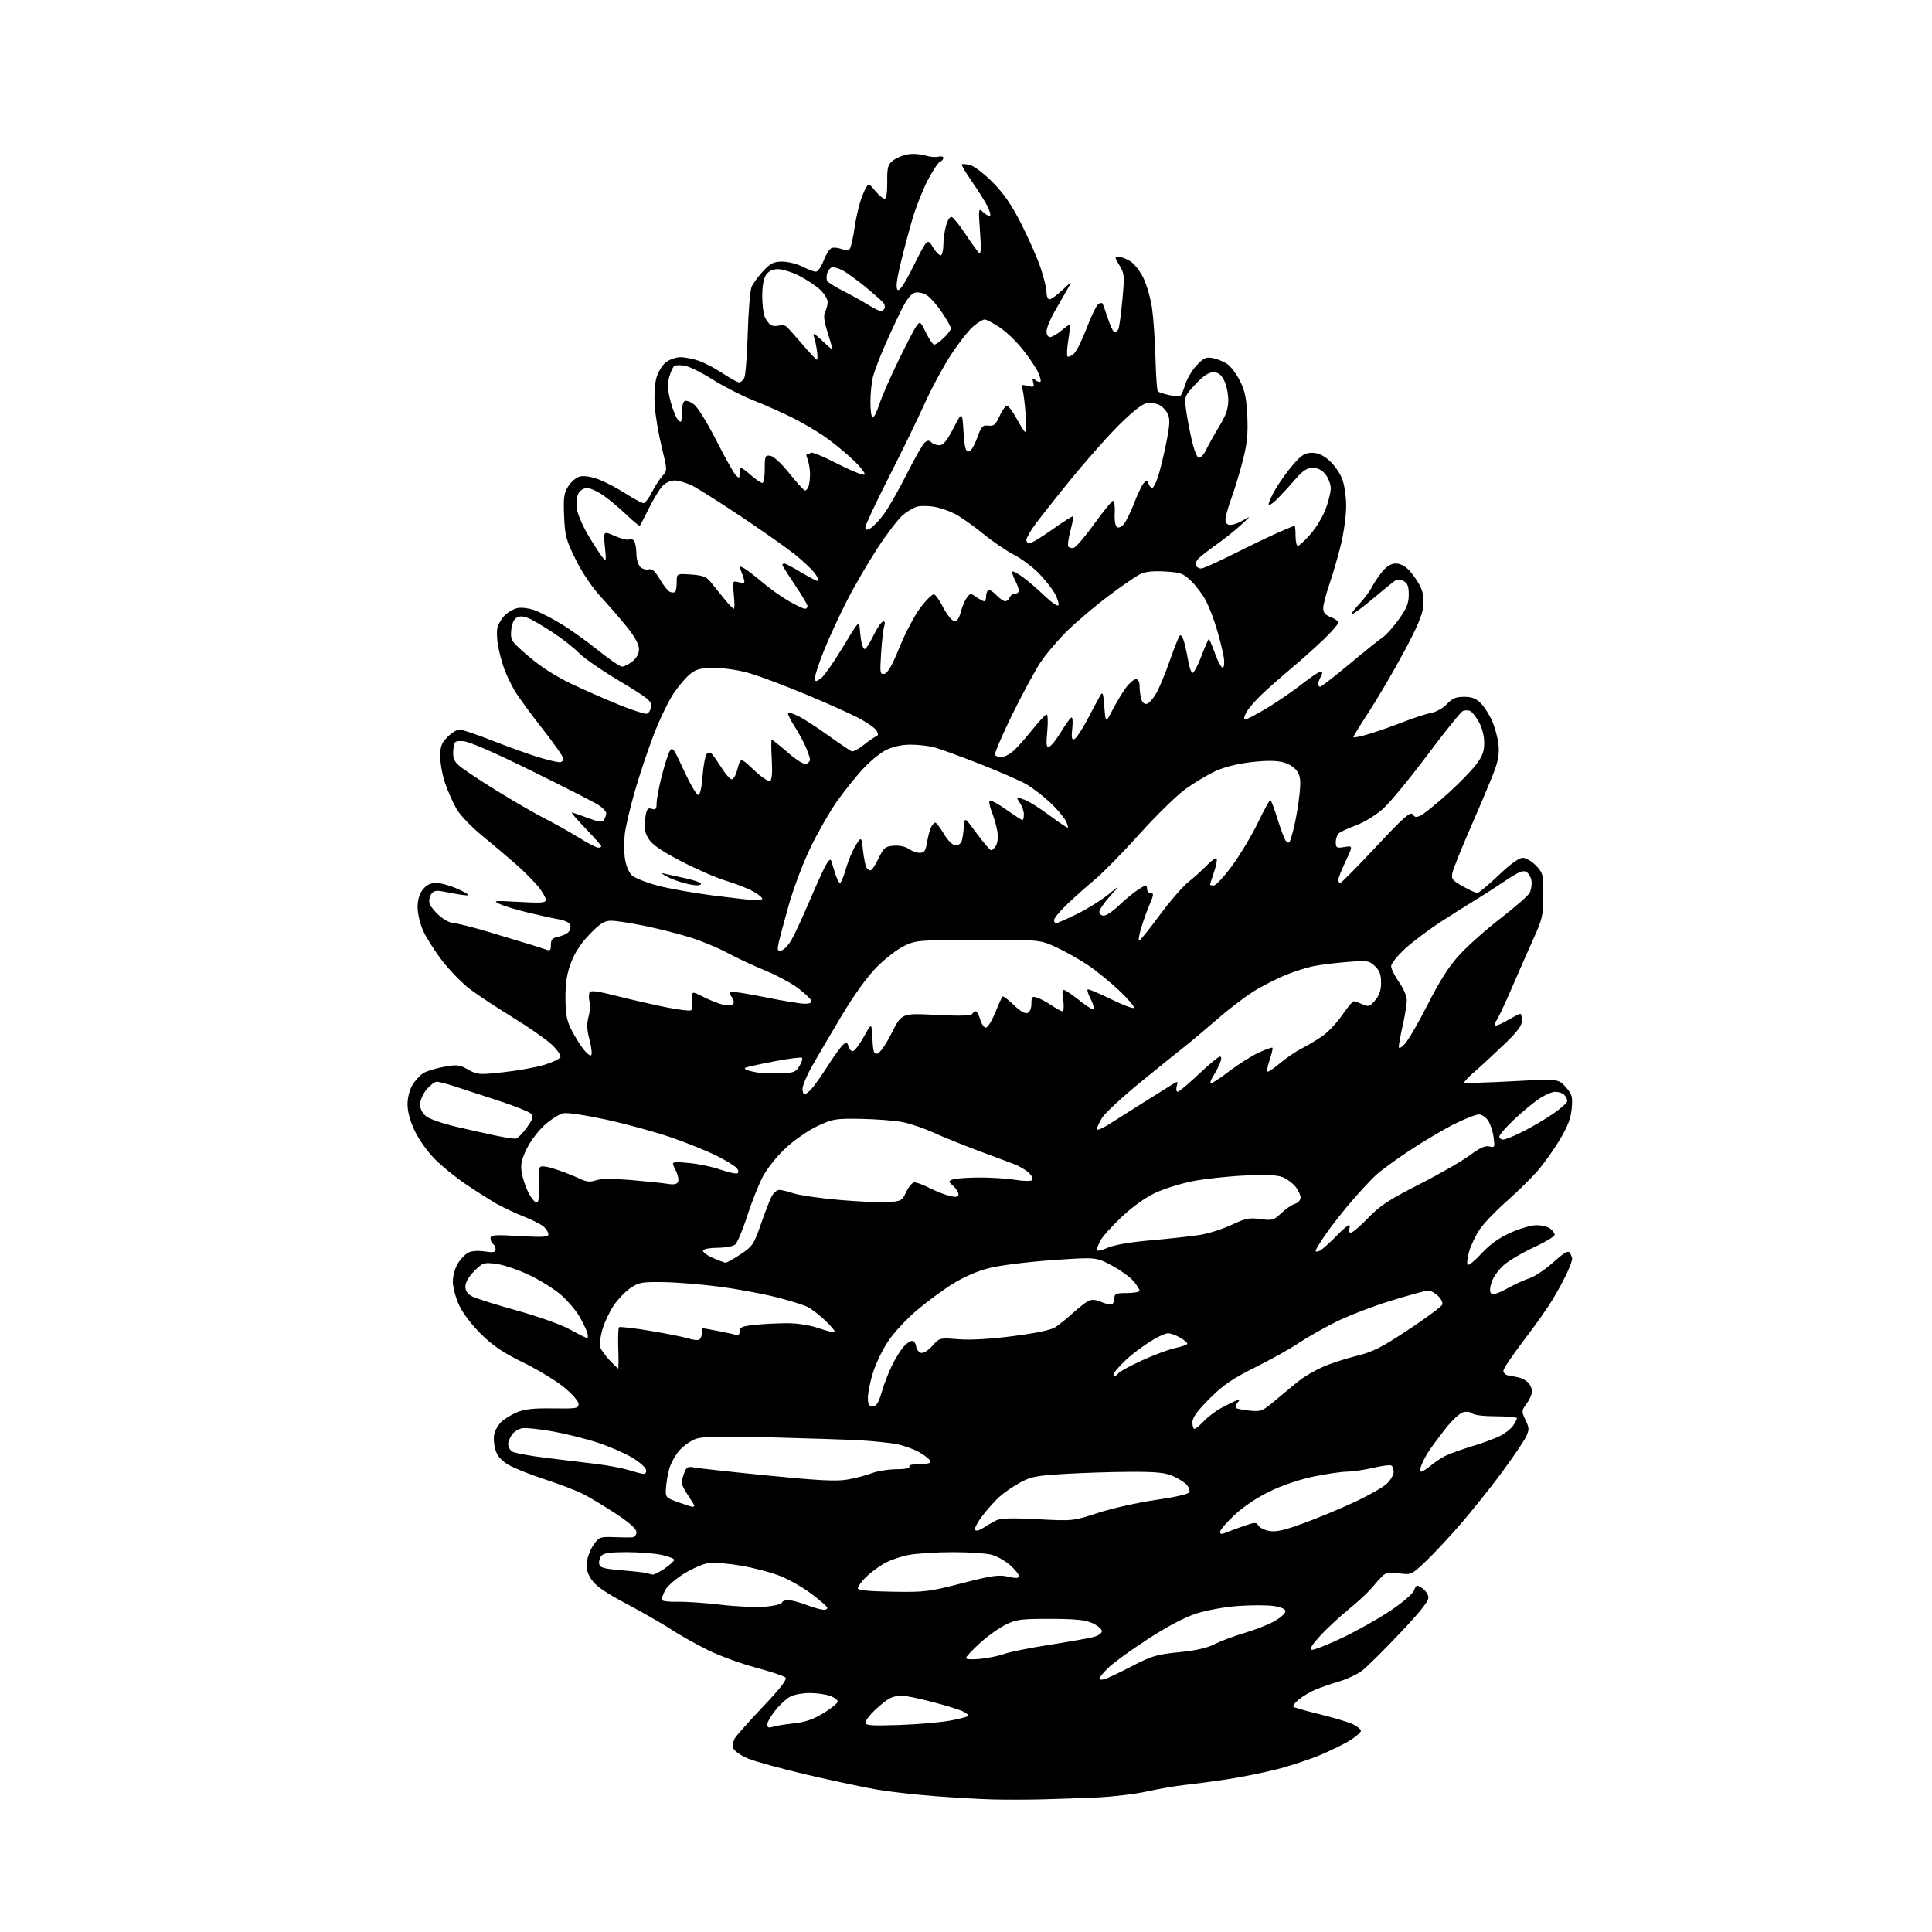 <?xml version="1.0" encoding="UTF-8" standalone="no"?>
<svg 
  version="1.1" 
  xmlns="http://www.w3.org/2000/svg" 
  xmlns:xlink="http://www.w3.org/1999/xlink" 
  xmlns:svg="http://www.w3.org/2000/svg"
  xmlns:rdf="http://www.w3.org/1999/02/22-rdf-syntax-ns#"
  xmlns:cc="http://creativecommons.org/ns#"
  xmlns:dc="http://purl.org/dc/elements/1.1/"
  viewBox="0 0 768 768"
  width="768"
  height="768"
>
<style>svg {background-color: white; }</style>"
<path stroke="none" fill="black" fill-rule="evenodd" d="M414.00,715.29C408.23,715.43 399.45,715.44 394.50,715.31C389.55,715.18 379.20,714.58 371.50,713.99C363.80,713.39 353.52,712.23 348.65,711.40C343.79,710.58 331.35,707.94 321.02,705.53C310.69,703.12 299.94,700.17 297.15,698.97C294.28,697.74 291.80,695.94 291.45,694.84C291.11,693.78 291.49,691.91 292.30,690.70C293.11,689.49 298.16,683.86 303.53,678.19C310.41,670.92 312.97,667.57 312.22,666.82C311.64,666.24 306.29,664.46 300.33,662.87C294.37,661.28 285.70,658.09 281.07,655.77C276.43,653.46 269.90,649.77 266.57,647.58C263.23,645.40 255.34,640.87 249.02,637.53C240.73,633.13 236.89,630.49 235.19,627.98C233.41,625.35 232.95,623.59 233.31,620.80C233.58,618.76 234.80,615.68 236.03,613.96C238.11,611.03 238.62,610.84 243.88,611.03C246.97,611.15 250.29,611.19 251.25,611.12C252.27,611.05 253.00,610.20 253.00,609.06C253.00,607.75 250.37,605.39 244.75,601.67C240.21,598.68 234.25,595.11 231.50,593.75C228.75,592.39 222.00,589.81 216.50,588.03C211.00,586.24 204.62,583.70 202.33,582.39C199.39,580.71 197.81,578.97 197.00,576.50C196.36,574.57 196.13,571.70 196.47,570.12C196.82,568.54 198.10,566.32 199.32,565.17C200.53,564.03 203.32,562.34 205.51,561.41C208.48,560.15 212.11,559.75 219.75,559.86C229.17,560.00 230.00,559.85 230.00,558.13C230.00,557.05 227.53,554.21 224.25,551.50C221.09,548.89 213.78,544.45 208.00,541.63C200.02,537.73 196.00,535.02 191.24,530.34C187.57,526.72 183.96,521.97 182.50,518.84C181.14,515.90 180.02,511.70 180.01,509.50C180.01,507.29 180.88,504.07 181.95,502.31C183.02,500.56 184.87,498.61 186.06,497.97C187.39,497.26 189.93,497.06 192.61,497.46C196.14,497.99 197.00,497.83 197.00,496.62C197.00,495.79 196.55,494.84 196.00,494.50C195.45,494.16 195.00,493.16 195.00,492.29C195.00,490.89 196.37,490.77 206.50,491.35C215.81,491.88 218.00,491.75 218.00,490.66C218.00,489.92 217.17,488.56 216.16,487.64C215.14,486.73 211.50,484.87 208.05,483.52C204.61,482.17 199.70,479.85 197.14,478.37C194.59,476.88 189.26,473.50 185.30,470.84C181.34,468.18 175.78,463.68 172.93,460.83C170.05,457.95 166.48,452.97 164.88,449.58C163.03,445.68 162.00,441.89 162.00,439.00C162.01,436.30 162.79,433.22 163.96,431.30C165.03,429.55 166.94,427.44 168.20,426.63C169.47,425.82 173.15,424.67 176.38,424.09C181.70,423.12 182.63,423.23 186.10,425.18C189.76,427.23 190.43,427.28 200.22,426.21C205.88,425.59 213.17,424.27 216.42,423.27C219.68,422.28 222.54,420.88 222.77,420.18C223.01,419.47 221.43,417.22 219.27,415.19C217.10,413.16 210.21,408.35 203.94,404.50C197.67,400.65 189.99,395.58 186.87,393.24C183.75,390.89 178.70,385.72 175.66,381.74C172.62,377.76 169.20,372.33 168.06,369.67C166.93,367.01 166.00,362.91 166.00,360.55C166.00,357.73 166.71,355.37 168.07,353.63C169.56,351.74 171.07,351.00 173.44,351.00C175.26,351.00 179.16,352.10 182.12,353.44C185.08,354.79 186.79,355.91 185.92,355.94C185.05,355.97 181.72,355.48 178.53,354.83C173.36,353.80 172.58,353.86 171.46,355.38C170.78,356.32 170.44,357.97 170.72,359.04C171.00,360.12 172.77,362.35 174.65,364.00C176.53,365.65 179.13,367.00 180.43,367.00C181.72,367.00 188.12,368.61 194.64,370.58C201.16,372.55 208.55,374.78 211.05,375.54C213.56,376.29 216.37,377.21 217.30,377.56C218.63,378.07 219.00,377.65 219.00,375.58C219.00,373.46 219.58,372.83 221.98,372.35C223.62,372.03 225.47,371.14 226.09,370.39C226.71,369.64 226.97,368.37 226.66,367.57C226.36,366.77 224.39,365.82 222.30,365.48C220.21,365.13 214.74,363.94 210.15,362.83C205.56,361.73 200.39,360.17 198.65,359.37C195.74,358.03 196.33,357.96 206.25,358.52C215.19,359.03 217.00,358.89 217.00,357.70C217.00,356.92 215.68,354.61 214.07,352.59C212.46,350.56 208.49,346.56 205.26,343.70C202.02,340.84 195.95,335.71 191.76,332.29C187.56,328.88 182.98,324.12 181.57,321.71C180.16,319.31 178.11,314.72 177.00,311.51C175.90,308.31 175.00,303.47 175.00,300.77C175.00,296.66 175.48,295.36 177.92,292.92C179.53,291.32 181.67,290.00 182.68,290.00C183.69,290.00 189.69,292.03 196.01,294.52C202.33,297.00 210.47,299.93 214.11,301.02C217.74,302.11 221.45,303.00 222.36,303.00C223.26,303.00 224.00,302.40 224.00,301.67C224.00,300.93 220.20,295.50 215.56,289.60C210.91,283.70 205.94,276.87 204.51,274.43C203.08,271.98 201.22,268.07 200.39,265.74C199.56,263.41 198.50,259.48 198.02,257.00C197.55,254.53 197.40,251.27 197.69,249.77C197.99,248.28 199.31,245.96 200.64,244.64C201.96,243.31 204.28,241.99 205.77,241.70C207.27,241.42 210.18,241.76 212.24,242.47C214.29,243.18 219.02,245.58 222.74,247.81C226.46,250.04 233.17,254.82 237.66,258.43C242.15,262.04 246.48,265.00 247.28,265.00C248.08,265.00 249.92,264.07 251.37,262.93C253.10,261.56 254.00,259.89 254.00,258.02C254.00,256.14 252.42,253.22 249.31,249.34C246.73,246.13 242.03,240.70 238.87,237.28C235.37,233.49 231.47,227.71 228.87,222.47C225.03,214.71 224.57,213.02 224.24,205.19C223.93,197.79 224.18,196.02 225.91,193.28C227.02,191.50 229.10,189.76 230.51,189.41C232.03,189.03 235.01,189.47 237.79,190.50C240.38,191.46 245.23,193.98 248.57,196.12C251.91,198.25 255.16,200.00 255.80,200.00C256.44,200.00 257.92,198.09 259.09,195.75C260.27,193.41 262.15,190.49 263.27,189.26C265.32,187.03 265.32,187.03 263.07,177.85C261.83,172.80 260.58,165.48 260.29,161.59C260.00,157.60 260.27,152.66 260.91,150.30C261.55,147.96 263.20,145.20 264.66,144.05C266.09,142.92 268.73,142.00 270.51,142.00C272.29,142.00 275.62,142.66 277.90,143.47C280.19,144.27 284.45,146.52 287.38,148.47C290.31,150.41 293.21,152.00 293.82,152.00C294.43,152.00 295.34,151.21 295.85,150.25C296.36,149.29 296.98,141.30 297.24,132.50C297.49,123.70 298.19,115.38 298.78,114.00C299.38,112.62 301.45,109.81 303.38,107.75C306.33,104.60 307.55,104.00 310.99,104.00C313.24,104.00 316.84,104.90 319.00,106.00C321.16,107.10 323.55,108.00 324.32,108.00C325.10,108.00 326.49,106.01 327.41,103.59C328.34,101.16 329.75,98.92 330.56,98.62C331.36,98.31 333.06,98.45 334.34,98.94C335.62,99.43 337.10,99.53 337.63,99.16C338.15,98.80 339.11,94.77 339.76,90.22C340.41,85.66 341.88,79.81 343.03,77.22C345.12,72.50 345.12,72.50 347.81,75.76C349.29,77.55 351.01,79.01 351.62,79.01C352.35,79.00 352.73,76.64 352.69,72.36C352.63,66.63 352.93,65.47 354.88,63.89C356.13,62.89 358.74,61.76 360.69,61.40C362.63,61.03 365.75,61.20 367.61,61.77C369.48,62.35 371.90,62.58 373.00,62.29C374.10,62.00 375.00,62.22 375.00,62.78C375.00,63.33 374.40,64.01 373.68,64.29C372.95,64.57 370.75,67.88 368.78,71.65C366.82,75.42 364.09,82.33 362.72,87.00C361.34,91.67 359.21,99.69 357.98,104.82C356.41,111.37 356.06,114.46 356.80,115.20C357.54,115.94 359.46,113.05 363.26,105.48C368.66,94.71 368.66,94.71 370.92,98.36C372.16,100.37 373.58,101.76 374.09,101.45C374.59,101.14 375.00,99.22 375.01,97.19C375.01,95.16 375.49,91.78 376.07,89.69C376.66,87.55 377.65,86.04 378.31,86.24C378.97,86.44 381.40,89.47 383.72,92.97C386.04,96.47 388.46,99.82 389.09,100.42C389.97,101.24 390.08,99.19 389.57,92.05C388.90,82.60 388.90,82.60 390.96,84.46C392.09,85.48 393.27,86.07 393.58,85.75C393.89,85.44 393.38,83.68 392.45,81.84C391.51,80.00 388.75,75.63 386.32,72.13C383.89,68.63 382.10,65.57 382.33,65.33C382.57,65.10 384.05,65.22 385.63,65.62C387.21,66.01 391.22,69.07 394.55,72.42C398.94,76.83 402.06,81.34 405.89,88.84C408.80,94.53 412.26,102.37 413.59,106.27C414.92,110.16 416.00,114.62 416.00,116.18C416.00,117.73 416.54,119.00 417.21,119.00C417.87,119.00 420.20,117.31 422.38,115.25C426.34,111.50 426.34,111.50 424.00,115.50C422.71,117.70 420.39,121.75 418.85,124.50C417.30,127.25 416.03,130.51 416.02,131.75C416.01,133.04 416.61,134.00 417.42,134.00C418.21,134.00 420.18,132.87 421.82,131.50C423.45,130.12 424.98,129.00 425.22,129.00C425.46,129.00 425.22,131.71 424.69,135.02C424.15,138.34 424.00,141.34 424.35,141.69C424.70,142.03 425.84,141.55 426.88,140.61C427.92,139.67 430.19,135.13 431.93,130.53C433.67,125.94 435.70,121.66 436.45,121.04C437.21,120.41 438.03,120.26 438.28,120.70C438.53,121.14 439.50,123.86 440.45,126.75C441.39,129.64 442.55,132.00 443.02,132.00C443.49,132.00 444.17,131.53 444.53,130.96C444.88,130.38 445.61,125.19 446.14,119.42C447.06,109.52 446.99,108.73 444.98,105.46C443.09,102.41 443.03,102.00 444.51,102.00C445.44,102.00 447.52,102.78 449.14,103.74C450.81,104.73 453.14,107.66 454.52,110.49C455.85,113.25 457.40,118.65 457.95,122.50C458.51,126.35 459.12,135.23 459.31,142.24C459.50,149.25 459.92,155.25 460.25,155.58C460.57,155.91 462.54,156.56 464.62,157.03C466.69,157.49 468.74,157.66 469.17,157.40C469.59,157.13 470.50,155.07 471.17,152.82C471.85,150.56 473.88,147.15 475.69,145.23C478.54,142.20 479.41,141.83 482.24,142.38C484.03,142.74 486.62,143.83 488.00,144.81C489.38,145.80 491.61,148.82 492.96,151.52C494.89,155.38 495.51,158.42 495.83,165.55C496.14,172.64 495.74,176.51 494.04,183.07C492.84,187.70 490.96,193.96 489.86,196.99C488.75,200.02 487.61,203.73 487.31,205.24C486.93,207.18 487.24,208.16 488.38,208.59C489.26,208.93 491.67,208.23 493.74,207.04C497.50,204.88 497.50,204.88 493.00,208.96C490.52,211.20 486.01,214.78 482.96,216.91C479.91,219.05 476.84,221.49 476.12,222.35C475.41,223.21 475.12,224.38 475.47,224.96C475.83,225.53 476.73,226.00 477.49,226.00C478.24,226.00 484.18,223.33 490.68,220.07C497.18,216.81 505.14,212.98 508.37,211.57C511.61,210.16 514.42,209.00 514.62,209.00C514.83,209.00 515.00,210.80 515.00,213.00C515.00,215.20 515.41,217.00 515.92,217.00C516.42,217.00 518.65,214.93 520.88,212.40C523.11,209.87 525.85,205.35 526.97,202.36C528.08,199.37 529.00,195.65 529.00,194.10C529.00,192.54 528.07,190.08 526.93,188.63C525.51,186.83 523.90,186.00 521.85,186.00C519.57,186.00 517.97,187.01 515.18,190.23C513.15,192.56 510.02,195.99 508.22,197.86C506.41,199.74 504.68,201.01 504.36,200.69C504.04,200.38 505.17,197.69 506.87,194.72C508.57,191.76 511.81,187.23 514.06,184.66C517.43,180.84 518.78,180.00 521.55,180.00C523.88,180.00 525.99,180.93 528.36,183.01C530.25,184.67 532.54,187.88 533.44,190.15C534.40,192.53 535.11,197.14 535.12,201.01C535.13,204.71 534.23,211.50 533.12,216.12C532.01,220.73 529.96,227.84 528.55,231.93C527.15,236.01 526.00,240.44 526.00,241.76C526.00,243.52 526.81,244.48 529.00,245.31C530.65,245.93 532.00,246.92 532.00,247.50C532.00,248.08 529.41,251.06 526.25,254.11C523.09,257.16 517.35,262.29 513.50,265.52C509.65,268.75 504.33,273.44 501.67,275.95C499.02,278.45 496.19,281.74 495.40,283.25C494.46,285.03 494.34,286.00 495.04,286.00C495.65,286.00 499.60,283.91 503.82,281.36C508.04,278.81 514.26,274.53 517.64,271.86C521.02,269.19 524.30,267.00 524.93,267.00C525.75,267.00 525.78,267.55 525.04,268.93C524.47,270.00 524.00,271.35 524.00,271.93C524.00,272.52 524.36,273.00 524.79,273.00C525.22,273.00 530.51,268.89 536.54,263.87C542.57,258.84 548.54,254.05 549.80,253.22C551.07,252.38 553.88,249.22 556.05,246.19C559.18,241.82 560.00,239.78 560.00,236.37C560.00,233.04 559.53,231.82 557.93,230.96C556.36,230.12 555.42,230.17 554.06,231.18C553.07,231.90 549.19,235.09 545.43,238.25C541.68,241.41 538.16,244.00 537.60,244.00C537.05,244.00 538.21,242.31 540.19,240.25C542.16,238.19 544.49,235.09 545.35,233.37C546.22,231.65 548.11,228.84 549.55,227.12C551.31,225.03 553.08,224.00 554.90,224.00C556.58,224.00 558.61,225.05 560.20,226.75C561.61,228.26 563.55,231.04 564.50,232.92C565.68,235.26 566.08,237.81 565.77,241.04C565.44,244.45 563.25,249.59 557.83,259.62C553.71,267.26 547.56,277.74 544.17,282.93C540.78,288.12 538.00,292.65 538.00,293.01C538.00,293.36 540.81,292.80 544.25,291.75C547.69,290.71 553.88,288.54 558.00,286.93C562.12,285.32 567.08,283.72 569.00,283.37C570.94,283.01 573.70,281.45 575.19,279.86C577.31,277.62 578.77,277.00 581.99,277.00C585.04,277.00 586.74,277.65 588.61,279.52C590.00,280.90 592.02,284.06 593.11,286.52C594.20,288.99 595.34,293.14 595.65,295.75C596.05,299.13 595.63,302.08 594.21,306.00C593.11,309.02 588.99,318.85 585.06,327.83C581.13,336.82 577.67,345.41 577.36,346.94C576.86,349.43 577.30,350.00 581.53,352.36C584.13,353.81 586.71,355.00 587.26,355.00C587.81,355.00 591.58,351.85 595.64,348.00C600.39,343.48 603.82,341.00 605.32,341.00C606.59,341.00 608.94,342.38 610.56,344.07C613.35,346.98 613.50,347.57 613.49,355.82C613.48,363.73 613.14,365.25 609.64,373.00C607.53,377.68 603.59,386.65 600.87,392.93C598.16,399.22 595.44,404.97 594.83,405.71C594.22,406.45 593.97,407.30 594.28,407.61C594.59,407.92 596.83,407.01 599.26,405.59C601.69,404.16 603.97,403.00 604.34,403.00C604.70,403.00 605.00,404.20 605.00,405.67C605.00,407.67 603.27,410.02 598.17,414.92C594.42,418.54 589.16,423.40 586.49,425.73C583.81,428.06 581.82,430.15 582.06,430.37C582.30,430.60 590.82,430.36 600.99,429.82C619.48,428.85 619.48,428.85 622.35,432.07C624.92,434.94 625.18,435.85 624.79,440.54C624.47,444.40 623.25,447.64 620.19,452.80C617.90,456.65 613.97,462.21 611.46,465.15C608.95,468.09 603.32,473.65 598.94,477.50C594.56,481.35 589.67,486.47 588.08,488.87C586.49,491.27 584.64,495.22 583.96,497.65C583.28,500.07 583.04,502.37 583.43,502.76C583.82,503.15 586.31,501.11 588.96,498.24C592.30,494.63 595.87,492.08 600.49,490.00C604.17,488.35 608.83,487.01 610.84,487.03C612.85,487.05 615.29,487.66 616.25,488.39C617.21,489.12 618.00,490.24 618.00,490.87C618.00,491.50 614.28,493.74 609.73,495.84C605.18,497.94 599.81,501.11 597.79,502.88C595.77,504.65 593.60,507.69 592.95,509.64C592.19,511.97 592.12,513.52 592.77,514.17C593.42,514.82 595.60,514.14 599.13,512.19C602.08,510.55 606.11,508.71 608.07,508.09C610.04,507.47 614.24,504.65 617.41,501.82C621.97,497.76 623.37,496.97 624.08,498.09C624.57,498.86 624.97,499.95 624.96,500.50C624.96,501.05 624.06,503.48 622.96,505.90C621.86,508.32 619.32,513.04 617.31,516.40C615.30,519.75 610.07,527.17 605.69,532.88C601.31,538.60 597.68,543.98 597.62,544.85C597.55,545.71 598.40,546.57 599.50,546.75C600.60,546.93 602.48,547.29 603.68,547.54C604.88,547.79 606.57,548.71 607.43,549.57C608.29,550.44 609.00,552.03 609.00,553.11C609.00,554.19 608.04,556.39 606.86,557.98C604.79,560.78 604.77,561.00 606.40,564.44C607.95,567.69 607.96,568.29 606.55,571.25C605.69,573.04 601.33,579.45 596.85,585.50C592.37,591.55 585.00,600.77 580.47,606.00C575.93,611.23 569.71,617.88 566.63,620.79C561.08,626.03 561.00,626.07 556.13,625.42C552.09,624.89 550.90,625.10 549.36,626.66C548.34,627.70 546.38,629.90 545.00,631.54C543.62,633.19 539.58,636.91 536.00,639.83C532.42,642.74 527.36,647.46 524.74,650.31C521.55,653.79 520.46,655.60 521.42,655.81C522.20,655.98 527.53,653.91 533.24,651.21C538.96,648.51 547.59,643.68 552.42,640.47C557.51,637.08 561.58,633.61 562.11,632.21C562.97,629.95 563.19,629.88 565.27,631.25C566.50,632.07 567.64,633.67 567.81,634.82C568.04,636.34 564.94,640.29 556.51,649.21C550.12,655.97 543.34,662.67 541.45,664.11C539.57,665.55 535.43,667.49 532.26,668.43C529.09,669.37 524.89,670.82 522.92,671.64C520.96,672.47 518.03,674.20 516.42,675.48C514.82,676.77 513.78,678.10 514.11,678.44C514.45,678.78 519.31,680.17 524.90,681.52C530.50,682.88 536.41,684.68 538.04,685.52C539.67,686.36 541.00,687.48 541.00,688.01C541.00,688.54 539.28,690.11 537.17,691.51C535.06,692.90 529.62,695.61 525.07,697.53C520.53,699.45 512.47,702.10 507.16,703.43C501.84,704.76 493.00,706.52 487.50,707.35C482.00,708.18 474.57,709.16 471.00,709.54C467.43,709.92 460.68,711.08 456.00,712.12C451.32,713.16 442.32,714.24 436.00,714.52C429.68,714.80 419.77,715.15 414.00,715.29zM307.25,686.42C308.49,686.02 312.24,685.41 315.60,685.06C320.01,684.60 323.26,683.48 327.35,681.00C330.46,679.12 333.00,677.04 333.00,676.39C333.00,675.73 331.58,674.70 329.85,674.10C328.12,673.49 324.50,673.00 321.80,673.00C319.11,673.00 315.69,673.63 314.20,674.40C312.72,675.16 310.04,677.61 308.25,679.84C306.46,682.06 305.00,684.61 305.00,685.51C305.00,686.74 305.54,686.96 307.25,686.42zM357.25,685.72C364.54,685.48 373.76,684.69 377.75,683.96C381.74,683.24 385.00,682.35 385.00,681.98C385.00,681.62 383.82,680.78 382.37,680.12C380.93,679.47 375.48,677.82 370.26,676.46C365.05,675.11 359.68,674.00 358.32,674.00C356.97,674.00 354.89,674.50 353.68,675.12C352.48,675.73 349.81,677.85 347.75,679.82C345.69,681.79 344.00,684.02 344.00,684.78C344.00,685.90 346.46,686.07 357.25,685.72zM439.25,667.44C440.49,667.05 445.38,664.72 450.13,662.25C457.80,658.26 459.87,657.65 468.59,656.79C475.34,656.13 479.83,655.11 482.95,653.53C485.45,652.26 490.88,650.24 495.00,649.03C499.12,647.82 504.41,645.72 506.75,644.37C509.09,643.02 511.00,641.29 511.00,640.52C511.00,639.62 509.33,638.87 506.35,638.42C503.79,638.04 497.47,638.02 492.31,638.39C487.06,638.75 479.76,640.06 475.72,641.35C471.06,642.84 464.25,646.40 456.50,651.42C449.90,655.70 442.81,660.81 440.75,662.80C438.69,664.78 437.00,666.79 437.00,667.27C437.00,667.75 438.01,667.82 439.25,667.44zM389.75,659.42C392.91,659.10 397.14,658.22 399.14,657.47C401.14,656.72 409.01,655.13 416.64,653.93C424.26,652.73 432.19,651.34 434.25,650.83C436.53,650.28 438.00,649.33 438.00,648.41C438.00,647.58 436.31,646.14 434.25,645.22C431.38,643.94 427.46,643.54 417.50,643.52C405.84,643.50 404.01,643.74 399.71,645.86C397.08,647.15 392.47,650.46 389.46,653.21C386.46,655.95 384.00,658.61 384.00,659.11C384.00,659.62 386.53,659.76 389.75,659.42zM327.33,639.91C328.34,639.96 329.02,639.56 328.83,639.01C328.65,638.47 325.80,636.00 322.50,633.53C319.20,631.05 313.68,627.90 310.23,626.51C306.78,625.13 299.81,623.28 294.73,622.40C289.65,621.52 283.83,621.03 281.80,621.30C279.76,621.57 275.37,623.45 272.03,625.48C268.70,627.51 265.30,630.46 264.48,632.03C263.67,633.61 263.00,635.34 263.00,635.89C263.00,636.44 265.72,636.81 269.25,636.73C272.69,636.65 280.45,637.18 286.50,637.90C292.55,638.62 300.41,638.99 303.97,638.71C307.52,638.43 310.60,637.70 310.80,637.10C311.00,636.49 312.14,636.02 313.33,636.04C314.52,636.06 317.75,636.93 320.50,637.95C323.25,638.98 326.32,639.87 327.33,639.91zM354.71,632.73C367.59,632.95 369.24,632.75 382.40,629.36C394.40,626.27 397.01,625.90 400.70,626.74C404.01,627.50 405.00,627.43 405.00,626.46C405.00,625.77 403.44,623.84 401.53,622.16C399.62,620.48 396.35,618.64 394.28,618.06C392.20,617.48 385.30,617.01 378.93,617.01C372.57,617.00 364.70,617.48 361.43,618.08C358.17,618.67 353.63,620.24 351.33,621.57C349.04,622.90 345.78,625.37 344.08,627.07C342.39,628.77 341.00,630.68 341.00,631.33C341.01,632.16 345.03,632.57 354.71,632.73zM259.52,625.92C260.08,625.96 262.22,624.86 264.27,623.46C266.32,622.07 268.00,620.53 268.00,620.05C268.00,619.56 265.73,618.68 262.95,618.08C260.17,617.49 253.93,617.00 249.07,617.00C242.58,617.00 239.93,617.38 239.04,618.45C238.38,619.25 237.99,620.71 238.18,621.70C238.47,623.20 240.00,623.62 247.51,624.25C252.45,624.66 256.94,625.19 257.50,625.42C258.05,625.65 258.96,625.88 259.52,625.92zM486.75,609.45C487.71,609.04 490.94,607.83 493.92,606.78C498.72,605.08 499.44,605.03 500.20,606.39C500.67,607.23 502.62,608.21 504.53,608.57C507.18,609.07 510.43,608.34 518.25,605.49C523.89,603.43 533.09,599.60 538.70,596.97C544.32,594.33 550.05,591.04 551.45,589.64C552.85,588.24 554.00,586.20 554.00,585.10C554.00,584.01 553.59,582.86 553.08,582.55C552.58,582.24 549.32,582.66 545.83,583.48C542.35,584.30 537.70,584.98 535.50,585.00C533.30,585.01 527.33,585.89 522.22,586.94C516.65,588.09 509.66,590.45 504.72,592.85C499.79,595.24 494.20,598.99 490.75,602.21C487.59,605.16 485.00,608.17 485.00,608.90C485.00,609.77 485.58,609.96 486.75,609.45zM390.84,607.36C392.30,606.40 394.62,605.06 396.00,604.39C397.84,603.50 402.21,603.37 412.50,603.91C426.50,604.65 426.50,604.65 436.59,601.36C442.14,599.55 452.46,597.24 459.53,596.23C467.31,595.11 472.53,593.90 472.78,593.16C473.01,592.48 472.58,591.20 471.84,590.31C471.11,589.41 468.70,587.86 466.50,586.86C463.27,585.40 459.99,585.05 449.50,585.07C442.35,585.09 430.62,585.46 423.44,585.89C411.95,586.57 409.79,586.99 405.44,589.38C402.72,590.87 399.04,593.41 397.26,595.02C395.48,596.63 392.44,600.02 390.51,602.56C388.57,605.10 387.26,607.61 387.59,608.14C387.94,608.71 389.27,608.39 390.84,607.36zM275.25,598.96C275.66,598.98 276.00,598.79 276.00,598.54C276.00,598.29 274.88,596.43 273.50,594.40C272.12,592.38 271.00,590.14 271.00,589.43C271.00,588.71 271.46,586.92 272.02,585.44C272.89,583.15 273.47,582.84 275.94,583.34C277.53,583.66 290.60,585.09 304.98,586.52C325.32,588.54 332.40,588.90 336.82,588.15C339.94,587.61 344.30,586.48 346.50,585.63C348.70,584.78 353.11,584.07 356.31,584.04C359.92,584.02 361.88,583.62 361.50,583.00C361.12,582.39 362.68,582.00 365.52,582.00C368.79,582.00 370.04,581.63 369.76,580.75C369.53,580.06 367.58,578.50 365.42,577.28C363.27,576.06 359.25,574.61 356.50,574.07C353.75,573.53 347.23,572.85 342.00,572.56C336.77,572.27 320.79,571.74 306.48,571.37C287.18,570.87 279.51,571.01 276.78,571.91C274.76,572.58 271.75,574.66 270.09,576.55C268.44,578.43 266.60,581.75 266.02,583.93C265.43,586.11 264.85,589.56 264.73,591.60C264.51,595.21 264.64,595.37 269.50,597.12C272.25,598.11 274.84,598.94 275.25,598.96zM255.82,585.90C256.57,585.96 257.00,585.24 256.81,584.25C256.62,583.29 254.13,581.11 251.27,579.40C248.41,577.69 242.34,575.05 237.79,573.54C233.23,572.02 225.13,569.99 219.79,569.02C214.44,568.06 208.92,567.48 207.51,567.75C206.10,568.02 204.28,569.19 203.47,570.34C202.66,571.50 202.00,573.19 202.00,574.10C202.00,575.01 202.62,576.27 203.37,576.90C204.13,577.52 210.32,578.70 217.12,579.52C223.93,580.34 233.13,581.46 237.58,582.01C242.02,582.57 247.64,583.65 250.08,584.41C252.51,585.18 255.10,585.85 255.82,585.90zM564.95,585.00C565.44,585.00 567.12,583.94 568.67,582.64C570.23,581.34 572.85,579.59 574.50,578.74C576.15,577.90 580.88,576.20 585.00,574.96C589.12,573.73 594.16,571.88 596.18,570.87C598.21,569.86 600.57,568.02 601.43,566.79C602.30,565.56 603.00,564.21 603.00,563.78C603.00,563.35 599.26,563.00 594.70,563.00C589.88,563.00 585.93,562.53 585.27,561.87C584.65,561.25 583.03,561.03 581.67,561.37C580.25,561.73 577.12,564.66 574.33,568.25C571.65,571.69 568.67,575.74 567.71,577.26C566.74,578.77 565.52,581.13 565.00,582.51C564.45,583.94 564.43,585.00 564.95,585.00zM474.81,568.00C475.26,568.00 476.95,566.61 478.56,564.91C480.18,563.21 483.30,560.85 485.50,559.67C487.70,558.49 490.35,557.17 491.39,556.74C493.00,556.07 493.09,556.18 492.00,557.51C491.29,558.35 490.99,559.33 491.34,559.67C491.68,560.01 494.13,560.50 496.79,560.75C501.45,561.20 501.87,561.02 507.93,555.86C511.40,552.91 515.64,549.44 517.37,548.15C519.09,546.86 522.83,544.74 525.68,543.44C528.54,542.14 534.52,540.17 538.98,539.06C545.85,537.36 549.07,535.73 559.93,528.54C566.99,523.87 573.01,519.41 573.31,518.63C573.61,517.85 572.85,516.27 571.61,515.11C570.38,513.95 568.65,513.00 567.76,513.00C566.87,513.00 560.21,514.82 552.95,517.05C545.69,519.28 535.71,523.13 530.78,525.61C525.84,528.09 519.26,531.84 516.15,533.95C513.04,536.06 505.34,540.36 499.03,543.51C489.77,548.13 486.24,550.55 480.78,556.02C475.88,560.91 474.00,563.51 474.00,565.40C474.00,566.83 474.37,568.00 474.81,568.00zM346.93,559.00C348.42,559.00 349.24,557.69 350.52,553.29C351.43,550.15 353.31,545.32 354.70,542.54C356.09,539.77 358.15,536.49 359.28,535.25C360.42,534.01 361.91,533.00 362.60,533.00C363.30,533.00 364.00,534.01 364.18,535.24C364.36,536.47 365.26,537.62 366.19,537.80C367.12,537.98 369.14,536.70 370.69,534.95C373.49,531.78 373.53,531.77 381.00,532.37C385.83,532.75 393.56,532.31 402.70,531.13C412.05,529.92 417.82,528.69 419.61,527.52C421.11,526.54 424.17,524.06 426.41,522.01C428.66,519.96 431.41,517.81 432.51,517.23C433.99,516.46 435.42,516.56 437.87,517.59C439.70,518.36 441.61,518.74 442.10,518.44C442.60,518.13 443.00,517.01 443.00,515.94C443.00,514.28 443.72,514.00 448.00,514.00C450.75,514.00 453.00,513.58 453.00,513.08C453.00,512.57 451.90,510.84 450.55,509.24C449.20,507.64 445.31,504.84 441.89,503.02C435.68,499.71 435.68,499.71 418.17,500.94C408.31,501.63 397.39,503.01 393.16,504.09C388.48,505.28 382.99,507.67 378.58,510.44C374.69,512.87 368.25,517.63 364.28,521.01C360.31,524.39 355.25,529.87 353.04,533.18C350.83,536.49 348.11,542.13 347.01,545.71C345.90,549.28 345.00,553.74 345.00,555.61C345.00,558.29 345.40,559.00 346.93,559.00zM442.87,547.00C443.43,547.00 444.19,546.50 444.56,545.90C444.94,545.29 449.12,543.02 453.85,540.84C458.59,538.66 464.61,536.42 467.23,535.86C469.85,535.29 472.00,534.52 472.00,534.13C472.00,533.75 470.69,532.66 469.10,531.72C467.50,530.77 465.34,530.00 464.29,530.00C463.25,530.00 460.17,531.41 457.45,533.13C454.73,534.85 450.93,537.63 449.00,539.31C447.07,541.00 444.68,543.41 443.68,544.69C442.68,545.96 442.31,547.00 442.87,547.00zM245.72,544.00C245.90,544.00 245.92,540.44 245.77,536.09C245.62,531.74 245.75,527.92 246.06,527.61C246.37,527.30 252.00,527.94 258.56,529.04C265.13,530.14 271.95,531.51 273.73,532.09C275.51,532.67 277.42,532.86 277.98,532.51C278.54,532.17 279.00,531.01 279.00,529.94C279.00,528.87 279.16,528.00 279.36,528.00C279.56,528.00 282.15,528.46 285.11,529.02C288.08,529.58 291.29,530.28 292.25,530.58C293.50,530.98 294.00,530.59 294.00,529.21C294.00,527.59 294.97,527.18 300.15,526.64C303.53,526.29 309.31,526.00 312.99,526.00C317.09,526.00 321.95,526.78 325.51,528.00C328.71,529.10 331.55,529.78 331.83,529.50C332.10,529.23 330.44,527.21 328.13,525.01C325.82,522.81 322.67,520.36 321.13,519.57C319.59,518.77 313.87,516.99 308.41,515.61C302.96,514.24 292.88,512.37 286.00,511.47C279.12,510.57 269.19,509.76 263.91,509.67C255.21,509.53 253.98,509.75 250.62,512.01C248.59,513.38 245.57,516.52 243.92,518.98C242.27,521.44 240.25,525.76 239.43,528.58C238.62,531.39 238.25,534.55 238.62,535.60C238.99,536.64 240.66,538.96 242.34,540.75C244.02,542.54 245.54,544.00 245.72,544.00zM233.32,531.88C233.77,531.95 233.82,530.99 233.44,529.75C233.06,528.51 231.64,525.59 230.28,523.25C228.92,520.92 225.72,517.14 223.16,514.87C220.60,512.59 214.90,509.00 210.50,506.90C206.10,504.79 200.15,502.77 197.28,502.41C192.26,501.78 191.91,501.89 188.53,505.27C186.32,507.48 185.00,509.76 185.00,511.37C185.00,513.17 185.83,514.38 187.75,515.37C189.26,516.15 197.26,518.67 205.52,520.97C213.99,523.33 223.14,526.59 226.52,528.46C229.81,530.28 232.87,531.82 233.32,531.88zM288.40,501.93C288.89,501.97 291.59,500.47 294.40,498.59C299.15,495.42 299.70,494.62 302.39,486.84C303.97,482.25 305.90,477.26 306.66,475.75C307.43,474.24 308.83,473.01 309.78,473.01C310.72,473.02 313.30,473.64 315.50,474.39C317.70,475.13 325.80,476.30 333.50,476.98C341.20,477.66 349.97,478.05 353.00,477.86C358.24,477.52 358.57,477.33 360.26,473.75C361.22,471.69 362.70,470.00 363.54,470.00C364.38,470.00 367.19,471.07 369.78,472.38C372.38,473.68 375.96,475.07 377.75,475.46C380.22,475.99 381.00,475.82 381.00,474.73C381.00,473.95 380.07,472.47 378.93,471.44C376.98,469.67 376.97,469.53 378.68,468.86C379.68,468.46 384.32,468.11 389.00,468.08C393.68,468.04 400.19,468.45 403.47,468.99C406.83,469.54 409.81,469.59 410.30,469.10C410.79,468.61 410.18,467.32 408.91,466.13C407.68,464.98 404.83,463.36 402.58,462.54C400.34,461.72 393.77,459.27 388.00,457.10C382.23,454.93 374.57,451.82 371.00,450.19C367.43,448.56 362.02,446.72 359.00,446.10C355.98,445.47 348.55,444.88 342.50,444.77C332.14,444.59 331.12,444.75 324.99,447.61C321.40,449.29 315.77,453.17 312.41,456.28C308.95,459.48 305.00,464.42 303.25,467.71C301.56,470.89 298.74,478.00 296.98,483.50C295.23,489.00 293.08,494.06 292.21,494.75C291.33,495.44 288.26,496.00 285.37,496.00C282.48,496.00 279.84,496.46 279.49,497.01C279.15,497.57 280.81,498.89 283.18,499.94C285.56,501.00 287.90,501.89 288.40,501.93zM440.25,496.03C442.95,494.85 449.24,493.76 457.50,493.04C464.65,492.42 473.34,491.47 476.81,490.93C480.28,490.39 485.99,488.59 489.49,486.93C495.03,484.32 496.56,484.00 501.00,484.59C505.77,485.23 506.34,485.07 509.31,482.25C511.06,480.58 513.51,478.92 514.75,478.54C516.00,478.17 517.00,477.06 517.00,476.07C517.00,475.08 516.12,473.14 515.03,471.77C513.95,470.40 511.67,468.69 509.97,467.99C507.72,467.06 503.50,466.87 494.68,467.29C487.98,467.62 478.68,468.64 474.00,469.56C469.32,470.49 462.66,472.58 459.18,474.21C455.34,476.00 450.10,479.77 445.86,483.77C442.01,487.41 438.21,491.62 437.43,493.14C436.64,494.66 436.00,496.35 436.00,496.89C436.00,497.44 437.91,497.05 440.25,496.03zM524.75,497.11C525.71,496.59 528.51,494.09 530.96,491.58C533.41,489.06 535.76,487.00 536.18,487.00C536.60,487.00 536.68,487.68 536.36,488.50C536.04,489.33 536.33,490.00 537.00,490.00C537.67,490.00 540.78,487.35 543.90,484.10C548.57,479.26 552.14,476.91 563.88,470.95C571.74,466.97 580.80,461.78 584.00,459.42C588.25,456.29 590.42,455.30 592.06,455.73C594.18,456.28 594.27,456.08 593.74,452.12C593.43,449.81 592.45,446.82 591.57,445.46C590.68,444.11 589.01,443.00 587.85,443.00C586.70,443.00 582.32,444.72 578.13,446.82C573.93,448.92 566.00,453.60 560.50,457.23C555.00,460.86 548.88,465.33 546.91,467.16C544.93,469.00 540.60,473.65 537.29,477.50C533.98,481.35 529.41,487.16 527.13,490.42C524.86,493.67 523.00,496.72 523.00,497.20C523.00,497.68 523.79,497.64 524.75,497.11zM213.27,478.00C214.15,478.00 214.40,476.14 214.16,471.39C213.97,467.76 214.23,464.37 214.72,463.88C215.26,463.34 217.91,463.77 221.26,464.92C224.36,465.98 228.48,467.61 230.43,468.53C233.17,469.84 234.62,469.98 236.89,469.19C238.83,468.51 243.52,468.47 250.66,469.07C256.62,469.57 263.19,470.25 265.25,470.58C268.05,471.02 269.14,470.80 269.57,469.68C269.89,468.85 269.39,466.72 268.47,464.94C266.79,461.69 266.79,461.69 273.64,462.29C277.42,462.62 283.14,463.81 286.37,464.93C289.59,466.05 292.65,466.71 293.17,466.40C293.71,466.06 293.58,465.19 292.86,464.33C292.17,463.50 288.60,461.31 284.91,459.45C281.22,457.60 273.06,454.30 266.77,452.13C260.48,449.97 248.86,446.78 240.96,445.06C232.77,443.28 225.42,442.19 223.86,442.53C222.36,442.86 219.10,444.92 216.62,447.10C214.14,449.28 210.91,453.54 209.43,456.55C207.28,460.94 206.88,462.84 207.40,466.11C207.76,468.35 208.95,471.94 210.05,474.09C211.14,476.24 212.59,478.00 213.27,478.00zM204.96,452.63C205.76,452.55 207.76,450.57 209.41,448.23C212.00,444.53 212.21,443.79 210.95,442.60C210.15,441.85 204.32,439.54 198.00,437.48C191.68,435.41 183.93,432.89 180.78,431.86C177.64,430.84 174.41,430.00 173.62,430.00C172.83,430.00 171.01,431.38 169.59,433.08C168.13,434.81 167.00,437.40 167.00,439.00C167.00,440.83 167.87,442.54 169.43,443.77C170.77,444.82 176.05,446.66 181.18,447.86C186.31,449.06 193.43,450.66 197.00,451.40C200.57,452.15 204.16,452.70 204.96,452.63zM597.53,453.00C598.37,453.00 601.86,451.59 605.28,449.86C608.70,448.14 614.09,444.97 617.25,442.83C620.41,440.68 623.00,438.36 623.00,437.66C623.00,436.97 622.46,435.86 621.80,435.20C621.14,434.54 619.53,434.00 618.23,434.00C616.93,434.00 613.93,435.33 611.58,436.95C609.22,438.57 604.75,442.30 601.65,445.23C598.54,448.17 596.00,451.12 596.00,451.79C596.00,452.45 596.69,453.00 597.53,453.00zM441.25,446.65C444.14,444.80 450.02,441.09 454.33,438.39C458.63,435.70 463.54,432.63 465.24,431.56C468.33,429.62 468.33,429.62 467.76,431.81C467.44,433.01 467.62,434.00 468.15,434.00C468.67,434.00 472.43,430.85 476.50,427.00C480.57,423.15 484.36,420.00 484.92,420.00C485.61,420.00 485.63,420.84 485.00,422.49C484.48,423.87 483.31,426.13 482.39,427.53C481.48,428.92 480.96,430.29 481.24,430.58C481.53,430.86 484.77,428.79 488.44,425.97C492.11,423.16 497.44,419.78 500.27,418.47C503.10,417.16 505.60,416.26 505.82,416.49C506.04,416.71 505.53,418.94 504.67,421.45C503.82,423.95 503.50,426.00 503.97,426.00C504.43,426.00 506.73,424.39 509.09,422.43C511.44,420.46 515.19,417.93 517.43,416.79C519.67,415.66 523.34,413.47 525.58,411.93C527.83,410.39 531.39,406.63 533.50,403.57C535.61,400.51 537.69,398.00 538.12,398.00C538.55,398.00 540.10,398.55 541.57,399.21C543.98,400.31 544.46,400.16 546.62,397.66C548.32,395.68 549.00,393.68 549.00,390.62C549.00,387.37 548.41,385.79 546.54,384.03C544.21,381.85 543.59,381.76 535.29,382.42C530.45,382.81 524.48,383.56 522.00,384.09C519.52,384.62 515.02,386.01 512.00,387.19C508.98,388.37 503.57,391.01 500.00,393.07C496.43,395.12 489.40,400.36 484.40,404.70C479.39,409.04 473.32,414.15 470.90,416.04C468.48,417.93 460.58,424.30 453.35,430.20C446.12,436.10 439.26,442.46 438.10,444.33C436.95,446.20 436.00,448.25 436.00,448.88C436.00,449.51 438.36,448.51 441.25,446.65zM319.83,435.00C320.28,435.00 321.56,433.99 322.68,432.75C323.80,431.51 326.72,427.35 329.18,423.50C331.64,419.65 334.35,415.93 335.21,415.23C336.51,414.16 336.84,414.30 337.31,416.08C337.62,417.25 338.46,418.02 339.18,417.79C339.91,417.56 341.85,414.92 343.50,411.93C346.50,406.50 346.50,406.50 346.80,412.81C347.05,418.12 347.37,419.08 348.80,418.81C349.77,418.63 352.19,415.14 354.46,410.62C358.43,402.74 358.43,402.74 372.12,403.44C381.43,403.91 386.01,403.79 386.46,403.07C386.82,402.48 387.48,402.00 387.91,402.00C388.35,402.00 389.13,403.46 389.64,405.25C390.16,407.04 391.16,408.50 391.88,408.50C392.60,408.50 394.27,405.84 395.59,402.59C396.91,399.33 398.23,396.44 398.52,396.15C398.80,395.86 400.80,397.35 402.95,399.45C405.45,401.89 407.43,403.05 408.43,402.67C409.39,402.30 410.00,400.86 410.00,398.96C410.00,396.21 410.25,395.94 412.25,396.57C413.49,396.96 416.07,398.34 417.98,399.64C419.90,400.94 421.87,402.00 422.37,402.00C422.87,402.00 422.99,399.96 422.65,397.47C422.09,393.39 422.20,393.04 423.77,393.88C424.72,394.39 427.52,396.42 430.00,398.38C432.48,400.35 434.64,401.55 434.81,401.05C434.98,400.55 434.39,398.71 433.49,396.97C432.59,395.24 432.08,393.59 432.35,393.32C432.62,393.05 436.70,394.74 441.42,397.08C446.14,399.42 450.32,401.02 450.70,400.63C451.09,400.25 448.56,397.23 445.09,393.93C441.62,390.63 436.10,386.10 432.82,383.88C429.54,381.65 423.85,378.42 420.18,376.70C413.50,373.57 413.50,373.57 388.89,373.63C365.19,373.68 364.10,373.77 359.39,376.03C356.70,377.32 351.80,381.11 348.50,384.44C344.71,388.27 339.55,395.43 334.50,403.87C330.10,411.23 324.82,420.23 322.77,423.87C320.71,427.52 319.02,431.51 319.02,432.75C319.01,433.99 319.37,435.00 319.83,435.00zM309.82,426.63C315.55,426.51 316.29,426.25 317.77,423.79C318.68,422.30 319.15,420.81 318.82,420.48C318.49,420.15 313.36,420.82 307.42,421.97C301.47,423.12 296.41,424.26 296.16,424.50C295.92,424.75 296.34,425.17 297.11,425.43C297.87,425.69 299.62,426.10 301.00,426.33C302.38,426.57 306.34,426.71 309.82,426.63zM234.97,419.52C235.43,419.23 235.16,416.51 234.37,413.47C233.29,409.36 233.18,407.00 233.93,404.28C234.49,402.27 234.68,399.58 234.36,398.31C234.05,397.04 234.02,395.39 234.30,394.65C234.72,393.56 236.93,393.83 245.66,396.03C251.62,397.54 260.46,399.55 265.30,400.50C270.14,401.45 274.39,401.94 274.75,401.58C275.11,401.22 275.30,399.35 275.17,397.43C274.93,393.93 274.93,393.93 279.72,396.34C282.35,397.67 285.92,399.06 287.65,399.44C289.59,399.85 291.07,399.69 291.49,399.01C291.87,398.41 291.62,397.25 290.94,396.43C290.27,395.62 289.99,394.68 290.33,394.34C290.67,394.00 296.76,394.91 303.88,396.36C310.99,397.81 318.19,399.00 319.88,399.00C322.01,399.00 322.78,398.60 322.43,397.68C322.15,396.95 319.80,394.75 317.21,392.78C314.62,390.82 308.64,387.63 303.93,385.69C299.21,383.74 292.46,380.58 288.93,378.66C285.39,376.75 278.80,374.02 274.27,372.61C269.75,371.20 261.58,369.14 256.12,368.02C250.65,366.91 244.71,366.00 242.90,366.00C240.24,366.00 238.63,367.02 234.44,371.34C231.00,374.89 228.50,378.68 227.02,382.59C225.36,386.95 224.77,390.62 224.78,396.58C224.79,402.93 225.26,405.61 227.01,409.08C228.23,411.51 230.33,414.97 231.68,416.77C233.03,418.57 234.51,419.80 234.97,419.52zM558.42,414.98C559.75,413.61 563.87,406.53 567.57,399.23C572.40,389.71 575.98,384.13 580.22,379.50C583.47,375.96 590.81,369.44 596.53,365.02C602.25,360.61 607.43,356.07 608.03,354.95C608.63,353.82 608.98,351.73 608.81,350.30C608.64,348.87 607.74,347.23 606.81,346.65C605.47,345.80 603.74,346.52 598.31,350.17C594.57,352.69 589.35,356.04 586.73,357.62C584.10,359.21 577.96,363.07 573.09,366.22C568.21,369.37 561.70,374.25 558.61,377.07C555.53,379.89 553.00,383.04 553.00,384.07C553.00,385.10 554.41,387.95 556.14,390.40C557.94,392.95 559.26,396.06 559.23,397.68C559.20,399.23 558.48,403.65 557.63,407.50C556.77,411.35 556.06,415.16 556.04,415.98C556.01,416.99 556.76,416.68 558.42,414.98zM310.62,377.83C311.63,377.64 313.46,375.69 314.71,373.49C315.95,371.30 318.97,364.77 321.43,359.00C323.88,353.23 326.80,346.74 327.91,344.59C329.16,342.19 330.12,341.23 330.40,342.09C330.64,342.87 331.37,345.19 332.00,347.25C332.64,349.31 333.50,351.00 333.91,351.00C334.33,351.00 335.41,348.41 336.30,345.25C337.20,342.09 338.94,337.93 340.18,336.00C342.42,332.50 342.42,332.50 343.06,338.11C343.42,341.19 344.02,344.23 344.41,344.86C344.80,345.49 345.53,346.00 346.04,346.00C346.55,346.00 347.98,343.86 349.23,341.25C351.28,336.97 351.87,336.47 355.25,336.19C357.48,336.01 359.89,336.51 361.22,337.44C362.44,338.30 364.43,339.00 365.63,339.00C367.43,339.00 367.95,338.24 368.53,334.75C368.92,332.41 369.65,329.71 370.15,328.75C370.66,327.79 371.40,327.00 371.79,327.00C372.19,327.00 373.74,329.02 375.23,331.50C377.00,334.43 378.65,336.00 379.96,336.00C381.22,336.00 382.15,335.17 382.46,333.75C382.74,332.51 383.08,329.99 383.23,328.15C383.50,324.81 383.50,324.81 388.33,331.40C390.99,335.03 393.56,338.00 394.04,338.00C394.53,338.00 395.41,337.09 396.01,335.99C396.62,334.83 396.80,332.38 396.41,330.24C396.04,328.18 395.06,324.79 394.24,322.71C393.42,320.62 393.04,318.63 393.39,318.27C393.75,317.92 396.71,319.51 399.97,321.82C403.23,324.12 406.15,326.00 406.45,326.00C406.75,326.00 407.00,324.98 407.00,323.72C407.00,322.47 406.30,320.44 405.44,319.22C404.59,318.00 404.11,317.00 404.38,317.00C404.65,317.00 406.11,317.47 407.63,318.05C409.15,318.63 413.39,321.33 417.07,324.05C420.74,326.77 424.04,329.00 424.40,329.00C424.76,329.00 424.40,327.75 423.61,326.22C422.82,324.69 419.99,321.39 417.32,318.90C414.65,316.40 410.45,313.19 407.99,311.76C405.52,310.33 397.20,306.70 389.50,303.68C381.80,300.67 373.70,297.71 371.50,297.11C369.30,296.51 365.05,296.01 362.07,296.01C358.60,296.00 355.08,296.75 352.35,298.07C349.99,299.21 345.74,302.69 342.90,305.80C340.06,308.91 335.49,314.61 332.75,318.47C330.01,322.34 325.35,330.45 322.39,336.50C319.43,342.57 315.50,352.88 313.63,359.50C311.76,366.10 309.91,373.00 309.52,374.84C308.90,377.74 309.05,378.14 310.62,377.83zM452.80,373.96C453.19,373.95 456.83,369.41 460.91,363.89C464.98,358.37 470.12,352.42 472.32,350.68C474.53,348.93 477.83,345.96 479.66,344.07C481.48,342.18 483.25,340.92 483.60,341.27C483.94,341.61 483.50,344.02 482.61,346.62C481.73,349.23 481.00,351.50 481.00,351.68C481.00,351.86 481.68,352.00 482.50,352.00C483.33,352.00 486.59,348.49 489.75,344.19C492.91,339.90 497.51,332.25 499.96,327.19C502.41,322.14 504.66,318.00 504.96,318.01C505.26,318.01 506.51,321.28 507.74,325.26C508.97,329.24 510.41,333.16 510.93,333.97C511.46,334.78 512.17,335.16 512.51,334.82C512.85,334.48 513.76,331.51 514.52,328.23C515.29,324.94 516.22,319.28 516.59,315.65C517.13,310.41 516.94,308.55 515.64,306.57C514.69,305.12 512.35,303.63 510.08,303.02C507.38,302.30 503.42,302.27 497.49,302.95C492.14,303.55 486.72,304.90 483.29,306.47C480.24,307.86 474.91,311.03 471.45,313.50C467.99,315.97 459.71,324.04 453.06,331.43C446.41,338.83 438.39,347.01 435.23,349.63C432.08,352.25 427.14,356.65 424.25,359.41C421.36,362.17 419.00,365.01 419.00,365.72C419.00,366.42 419.36,367.00 419.81,367.00C420.26,367.00 423.97,365.36 428.06,363.36C432.15,361.35 437.75,357.87 440.50,355.63C445.50,351.54 445.50,351.54 441.25,356.25C438.91,358.84 437.00,361.64 437.00,362.48C437.00,363.31 437.79,364.00 438.76,364.00C439.73,364.00 442.32,362.29 444.51,360.19C446.70,358.10 449.92,355.40 451.65,354.19C453.39,352.99 455.08,352.00 455.40,352.00C455.73,352.00 456.00,352.68 456.00,353.50C456.00,354.32 456.66,355.00 457.46,355.00C458.68,355.00 458.61,355.75 457.01,359.48C455.96,361.94 454.42,366.21 453.60,368.98C452.78,371.74 452.42,373.98 452.80,373.96zM300.25,357.88C301.76,357.95 303.00,357.63 303.00,357.18C303.00,356.74 301.31,355.43 299.25,354.28C297.19,353.14 292.35,351.25 288.50,350.09C284.65,348.93 276.57,345.40 270.55,342.24C262.35,337.94 259.12,335.68 257.69,333.22C256.21,330.67 255.93,328.94 256.46,325.42C257.04,321.55 257.41,321.00 259.07,321.52C260.66,322.03 261.00,321.64 261.02,319.32C261.02,317.77 261.91,313.01 262.99,308.74C264.06,304.47 265.49,299.97 266.15,298.74C267.28,296.66 267.68,297.18 271.85,306.25C274.32,311.61 276.87,316.00 277.52,316.00C278.29,316.00 278.92,313.27 279.29,308.37C279.61,304.17 280.38,300.23 281.02,299.62C281.87,298.79 282.55,299.02 283.63,300.50C284.43,301.60 286.08,304.04 287.29,305.92C288.51,307.81 290.05,309.53 290.73,309.75C291.49,310.00 292.44,308.40 293.18,305.62C294.39,301.08 294.39,301.08 299.70,306.10C302.68,308.92 305.49,310.81 306.12,310.42C306.86,309.97 307.09,307.05 306.79,301.87C306.54,297.54 306.53,294.00 306.78,294.00C307.03,294.00 309.88,296.30 313.12,299.10C316.72,302.22 319.59,303.99 320.51,303.64C321.33,303.32 322.00,302.58 322.00,302.00C322.00,301.41 321.30,299.27 320.45,297.23C319.60,295.19 317.52,291.36 315.82,288.72C314.13,286.08 312.98,283.68 313.27,283.39C313.57,283.10 315.54,283.74 317.65,284.82C319.77,285.90 325.09,289.36 329.47,292.51C333.86,295.66 337.94,298.42 338.54,298.65C339.14,298.88 341.32,297.74 343.37,296.10C345.43,294.47 347.65,292.93 348.31,292.69C349.20,292.37 349.22,291.78 348.39,290.38C347.78,289.35 344.41,287.02 340.89,285.21C337.38,283.40 328.13,279.27 320.34,276.03C312.56,272.79 302.88,269.12 298.84,267.88C294.34,266.49 288.79,265.59 284.48,265.56C278.61,265.51 276.97,265.88 274.48,267.82C272.84,269.09 269.85,272.57 267.83,275.55C265.82,278.52 262.29,285.80 260.00,291.73C257.70,297.65 254.29,307.83 252.41,314.33C250.53,320.84 248.72,328.56 248.37,331.49C248.03,334.42 248.06,338.89 248.44,341.43C248.83,344.06 250.00,346.86 251.16,347.94C252.28,348.98 256.82,350.81 261.25,352.01C265.67,353.20 275.64,354.98 283.40,355.97C291.15,356.95 298.74,357.81 300.25,357.88zM276.81,351.93C275.54,351.90 272.68,351.30 270.46,350.60C268.24,349.91 265.54,348.79 264.46,348.12C262.53,346.92 262.53,346.91 264.50,347.38C265.60,347.64 269.11,348.42 272.30,349.10C275.48,349.78 278.32,350.71 278.60,351.17C278.89,351.63 278.08,351.97 276.81,351.93zM532.77,351.00C533.19,351.00 539.59,344.53 546.99,336.62C558.13,324.72 560.64,322.50 561.56,323.75C562.48,325.01 563.04,325.05 565.08,323.97C566.41,323.26 571.05,319.49 575.38,315.59C579.72,311.69 584.78,306.52 586.63,304.11C589.30,300.63 590.00,298.78 590.00,295.24C590.00,292.52 589.16,289.27 587.84,286.93C586.65,284.82 585.08,282.86 584.34,282.58C583.60,282.29 582.34,282.31 581.54,282.62C580.74,282.93 574.39,290.80 567.42,300.11C560.45,309.43 552.53,319.04 549.82,321.47C547.09,323.92 542.37,326.84 539.21,328.02C536.08,329.19 532.96,330.62 532.26,331.20C531.57,331.77 531.00,333.37 531.00,334.75C531.00,337.05 531.29,337.21 534.42,336.71C537.84,336.15 537.84,336.15 534.92,342.33C533.32,345.72 532.00,349.06 532.00,349.75C532.00,350.44 532.34,351.00 532.77,351.00zM237.75,336.96C238.44,336.98 239.00,336.74 239.00,336.41C239.00,336.09 236.23,332.94 232.84,329.41C229.45,325.89 226.96,323.00 227.30,323.00C227.65,323.00 230.47,323.95 233.58,325.12C238.26,326.87 239.39,327.00 240.10,325.87C240.58,325.11 240.98,323.93 240.98,323.24C240.99,322.54 239.54,321.04 237.75,319.91C235.96,318.77 223.93,312.64 211.00,306.28C195.66,298.73 186.29,294.68 184.00,294.61C180.66,294.50 180.49,294.67 180.19,298.24C179.95,301.18 180.41,302.47 182.34,304.24C183.70,305.48 190.36,309.94 197.15,314.14C203.94,318.34 212.65,323.38 216.50,325.34C220.35,327.29 226.43,330.70 230.00,332.91C233.57,335.12 237.06,336.95 237.75,336.96zM397.92,301.00C398.92,301.00 400.88,300.09 402.29,298.99C403.70,297.88 407.17,294.05 410.01,290.49C412.85,286.92 415.57,284.00 416.05,284.00C416.53,284.00 416.65,286.99 416.31,290.64C415.80,296.08 415.94,297.19 417.09,296.82C417.87,296.57 419.97,293.92 421.77,290.93C423.57,287.94 425.43,285.37 425.91,285.21C426.38,285.04 426.53,287.02 426.24,289.59C425.83,293.22 426.01,294.16 427.05,293.82C427.79,293.57 430.15,290.02 432.30,285.93C434.45,281.85 436.72,277.60 437.35,276.50C438.33,274.80 438.58,275.48 439.00,281.00C439.50,287.50 439.50,287.50 442.36,282.00C443.94,278.98 446.32,275.04 447.66,273.25C449.00,271.46 450.75,270.00 451.55,270.00C452.46,270.00 453.01,271.02 453.01,272.75C453.02,274.26 453.30,276.53 453.64,277.80C454.02,279.19 454.89,279.98 455.85,279.79C456.73,279.62 458.45,277.69 459.68,275.49C460.92,273.30 463.33,267.45 465.05,262.50C466.76,257.55 468.55,253.11 469.01,252.62C469.48,252.14 470.29,253.47 470.83,255.62C471.37,257.76 472.10,261.17 472.44,263.21C472.79,265.26 473.47,267.17 473.95,267.47C474.43,267.77 476.03,264.86 477.50,261.00C478.97,257.15 480.34,254.00 480.53,254.00C480.73,254.00 481.87,256.69 483.07,259.98C484.27,263.27 485.66,265.71 486.16,265.40C486.65,265.10 486.79,263.19 486.46,261.17C486.13,259.15 484.95,254.36 483.83,250.53C482.72,246.69 480.76,241.51 479.49,239.03C478.22,236.54 475.55,232.94 473.57,231.03C470.29,227.88 469.32,227.53 463.05,227.17C458.21,226.90 455.23,227.24 453.10,228.30C451.42,229.14 445.78,233.03 440.55,236.96C435.32,240.89 427.98,247.12 424.22,250.80C420.47,254.49 415.63,260.20 413.47,263.50C411.31,266.80 406.26,276.17 402.25,284.32C398.25,292.48 395.23,299.57 395.55,300.07C395.86,300.58 396.93,301.00 397.92,301.00zM257.00,283.73C257.82,283.59 258.63,282.34 258.80,280.94C259.06,278.65 257.80,277.62 246.30,270.74C239.26,266.53 231.97,261.49 230.10,259.54C228.24,257.58 223.52,253.89 219.62,251.32C215.72,248.75 211.28,246.18 209.74,245.60C207.77,244.85 206.44,244.86 205.22,245.62C204.17,246.29 203.38,248.25 203.20,250.70C202.91,254.56 203.17,254.94 210.20,260.97C214.87,264.98 220.93,268.87 227.00,271.77C232.22,274.25 240.78,278.02 246.00,280.13C251.22,282.24 256.18,283.86 257.00,283.73zM326.19,269.79C327.40,268.99 331.33,263.42 334.94,257.42C341.28,246.86 341.51,246.62 341.77,250.00C341.92,251.93 342.26,254.51 342.54,255.75C342.81,256.99 343.39,258.00 343.81,258.00C344.24,258.00 345.80,255.53 347.28,252.50C348.76,249.47 350.48,247.00 351.10,247.00C351.75,247.00 351.93,247.72 351.53,248.75C351.16,249.71 350.59,254.48 350.27,259.35C349.73,267.63 349.81,268.18 351.56,267.85C352.88,267.59 354.65,264.48 357.58,257.27C359.86,251.64 363.62,244.53 365.94,241.46C368.26,238.40 370.68,236.05 371.33,236.26C371.97,236.46 373.62,238.85 375.00,241.56C376.38,244.27 378.26,246.63 379.19,246.80C380.42,247.04 381.17,246.07 381.92,243.28C382.49,241.17 383.58,238.59 384.33,237.56C385.63,235.79 385.85,235.78 388.08,237.34C389.38,238.25 390.79,239.00 391.22,239.00C391.65,239.00 392.00,238.13 392.00,237.06C392.00,235.99 392.38,234.88 392.85,234.59C393.32,234.30 394.75,235.17 396.03,236.53C397.30,237.89 398.90,239.00 399.57,239.00C400.24,239.00 401.05,238.32 401.36,237.50C401.68,236.68 402.63,236.00 403.47,236.00C404.31,236.00 405.00,235.44 404.99,234.75C404.99,234.06 404.31,232.20 403.48,230.60C402.64,229.01 402.19,227.48 402.45,227.21C402.72,226.94 404.65,227.98 406.72,229.51C408.80,231.04 412.63,234.34 415.23,236.84C417.83,239.34 420.28,241.05 420.68,240.65C421.08,240.25 420.53,238.25 419.46,236.21C418.38,234.17 415.42,230.40 412.88,227.83C410.34,225.27 405.91,221.97 403.04,220.52C400.16,219.06 394.59,215.25 390.66,212.05C386.72,208.84 381.63,205.28 379.34,204.14C377.05,202.99 373.36,201.76 371.14,201.41C368.91,201.05 365.98,201.04 364.62,201.38C363.27,201.72 360.68,203.24 358.88,204.75C357.08,206.26 352.53,212.22 348.76,218.00C345.00,223.78 339.51,233.22 336.56,239.00C333.61,244.78 329.58,253.52 327.60,258.44C325.62,263.36 324.00,268.26 324.00,269.32C324.00,271.08 324.19,271.12 326.19,269.79zM291.70,242.00C292.02,242.00 292.02,239.48 291.70,236.41C291.13,230.81 291.13,230.81 293.69,231.46C295.84,232.00 296.18,231.81 295.74,230.30C295.46,229.31 294.88,227.66 294.46,226.63C293.79,225.00 293.95,224.91 295.74,225.86C296.86,226.46 300.19,229.01 303.12,231.51C306.06,234.02 310.83,237.40 313.72,239.04C316.61,240.67 319.43,242.00 319.98,242.00C320.54,242.00 321.00,241.53 321.00,240.95C321.00,240.38 318.75,236.58 316.00,232.50C313.25,228.42 311.00,224.84 311.00,224.55C311.00,224.25 311.36,224.00 311.81,224.00C312.25,224.00 315.23,225.57 318.43,227.50C321.63,229.43 324.67,231.00 325.19,231.00C325.71,231.00 325.20,229.68 324.05,228.07C322.91,226.46 319.16,222.93 315.73,220.21C312.31,217.50 302.75,210.77 294.50,205.27C286.25,199.76 277.61,194.30 275.29,193.13C272.97,191.96 269.79,191.00 268.21,191.00C266.52,191.00 264.50,191.92 263.28,193.25C262.15,194.49 259.76,198.43 257.99,202.00C256.22,205.57 254.58,208.70 254.36,208.94C254.14,209.18 251.83,207.32 249.23,204.81C246.63,202.30 242.52,198.84 240.10,197.12C237.68,195.40 234.66,194.00 233.39,194.00C232.04,194.00 230.59,194.90 229.92,196.14C229.29,197.32 229.01,200.04 229.30,202.19C229.59,204.33 231.63,209.10 233.83,212.79C236.04,216.48 238.58,220.40 239.47,221.50C240.99,223.38 241.05,223.12 240.45,217.26C239.81,211.03 239.81,211.03 244.41,213.07C246.95,214.19 249.52,214.80 250.12,214.42C250.73,214.05 251.62,214.36 252.10,215.12C252.58,215.88 252.98,218.16 252.98,220.18C252.99,222.20 253.67,224.52 254.48,225.34C255.30,226.15 256.81,226.60 257.84,226.33C259.25,225.96 260.37,226.96 262.33,230.30C263.77,232.76 265.59,235.01 266.38,235.31C267.16,235.62 268.07,235.59 268.40,235.26C268.73,234.94 269.00,233.16 269.00,231.33C269.00,227.99 269.00,227.99 274.71,228.38C279.33,228.71 280.80,229.26 282.46,231.30C283.58,232.69 285.99,235.66 287.81,237.91C289.63,240.16 291.38,242.00 291.70,242.00zM426.76,217.81C427.62,217.64 431.29,213.38 434.92,208.34C438.54,203.30 441.92,199.14 442.44,199.10C442.96,199.05 443.26,201.22 443.12,203.91C442.96,206.90 443.33,209.09 444.07,209.54C444.78,209.98 445.95,209.40 446.92,208.11C447.82,206.91 449.64,203.13 450.95,199.71C452.27,196.30 453.92,192.86 454.63,192.07C455.75,190.84 456.02,190.88 456.57,192.32C456.92,193.25 457.57,194.00 458.01,194.00C458.45,194.00 459.46,192.09 460.26,189.75C461.05,187.41 462.53,181.37 463.55,176.33C465.03,168.96 465.16,166.65 464.21,164.57C463.56,163.14 461.93,161.47 460.59,160.86C459.25,160.25 456.88,160.06 455.32,160.44C453.65,160.84 449.02,164.67 443.97,169.81C439.27,174.59 430.69,184.35 424.90,191.50C419.10,198.65 412.93,206.48 411.18,208.90C409.43,211.32 408.00,213.91 408.00,214.65C408.00,215.39 408.57,216.00 409.26,216.00C409.95,216.00 414.05,213.50 418.36,210.44C422.68,207.38 426.37,205.04 426.57,205.24C426.77,205.43 426.29,208.01 425.51,210.97C424.73,213.92 424.34,216.74 424.64,217.22C424.94,217.71 425.89,217.97 426.76,217.81zM346.03,209.99C347.14,209.39 349.59,206.79 351.48,204.20C353.36,201.62 357.43,194.47 360.52,188.32C363.61,182.17 366.80,176.58 367.61,175.91C368.73,174.98 369.37,174.97 370.24,175.84C370.88,176.48 372.32,177.00 373.45,177.00C374.97,176.99 376.41,175.24 379.00,170.25C382.50,163.50 382.50,163.50 383.00,171.50C383.39,177.69 383.84,179.50 384.99,179.50C385.88,179.50 387.24,177.37 388.38,174.20C390.08,169.46 390.57,168.93 392.89,169.20C395.11,169.45 395.79,168.86 397.43,165.23C398.49,162.88 399.84,161.11 400.43,161.30C401.02,161.48 402.64,163.72 404.04,166.27C405.43,168.82 406.96,171.26 407.43,171.70C407.89,172.14 408.01,168.88 407.69,164.45C407.36,160.03 406.77,155.57 406.38,154.55C405.76,152.94 406.03,152.79 408.47,153.40C410.96,154.03 411.20,153.87 410.71,151.99C410.25,150.24 410.40,150.09 411.60,151.09C412.40,151.75 413.30,152.03 413.61,151.72C413.92,151.42 413.45,149.66 412.58,147.83C411.70,146.00 408.96,141.95 406.48,138.84C404.00,135.72 399.88,131.78 397.32,130.09C394.75,128.39 392.09,127.00 391.41,127.00C390.72,127.00 388.69,128.23 386.91,129.73C385.12,131.24 381.14,136.30 378.07,140.98C375.00,145.67 370.25,154.45 367.53,160.50C364.81,166.55 358.40,179.72 353.29,189.76C348.18,199.80 344.00,208.71 344.00,209.55C344.00,210.77 344.40,210.85 346.03,209.99zM320.02,195.00C320.44,195.00 321.06,194.29 321.39,193.42C321.73,192.55 322.00,190.33 322.00,188.48C322.00,186.64 321.55,183.95 321.00,182.51C320.45,181.06 320.41,180.14 320.92,180.45C321.42,180.76 321.98,180.56 322.17,180.00C322.35,179.45 327.08,181.35 332.68,184.23C338.28,187.11 343.23,189.09 343.68,188.64C344.13,188.18 341.90,185.39 338.73,182.43C335.55,179.46 330.37,175.29 327.23,173.16C324.08,171.02 318.35,167.71 314.50,165.80C310.65,163.89 303.83,160.87 299.34,159.09C294.85,157.30 287.67,153.63 283.39,150.93C279.11,148.23 274.15,145.74 272.37,145.41C270.59,145.08 268.66,145.09 268.09,145.44C267.52,145.80 266.60,147.79 266.04,149.87C265.26,152.73 265.39,155.08 266.56,159.57C267.40,162.83 268.75,166.16 269.55,166.96C270.82,168.25 271.00,167.91 271.00,164.27C271.00,161.99 271.49,159.81 272.10,159.44C272.70,159.06 274.38,159.64 275.82,160.72C277.31,161.83 281.17,168.05 284.73,175.06C288.18,181.86 291.68,188.11 292.50,188.93C293.83,190.26 294.00,190.18 294.00,188.21C294.00,187.00 294.28,186.00 294.62,186.00C294.96,186.00 296.77,187.35 298.65,189.00C300.53,190.65 302.50,192.00 303.03,192.00C303.57,192.00 304.00,189.49 304.00,186.43C304.00,181.25 304.15,180.88 306.22,181.18C307.54,181.37 310.63,184.24 313.85,188.25C316.82,191.96 319.60,195.00 320.02,195.00zM476.67,182.00C477.39,182.00 478.66,180.54 479.50,178.75C480.34,176.96 482.66,172.80 484.66,169.50C487.44,164.89 488.28,162.44 488.26,158.93C488.25,156.41 487.50,152.93 486.59,151.18C485.37,148.82 484.27,148.00 482.29,148.00C480.42,148.00 478.35,149.39 475.22,152.74C470.93,157.36 470.82,157.62 471.42,162.49C471.76,165.25 472.79,170.76 473.70,174.75C474.72,179.19 475.87,182.00 476.67,182.00zM346.92,166.00C347.43,166.00 348.60,163.64 349.54,160.75C350.47,157.86 353.86,150.10 357.06,143.50C360.27,136.90 363.55,130.61 364.35,129.52C365.74,127.64 365.91,127.76 368.10,132.27C369.37,134.87 370.85,137.00 371.39,137.00C371.94,137.00 373.65,135.79 375.20,134.31C376.74,132.84 378.00,131.14 378.00,130.55C378.00,129.96 376.42,127.12 374.48,124.25C372.54,121.37 369.85,118.29 368.49,117.40C367.06,116.46 365.05,116.02 363.73,116.35C362.18,116.74 360.45,118.93 358.31,123.21C356.58,126.67 353.60,133.10 351.67,137.50C349.75,141.90 347.69,147.30 347.09,149.50C346.50,151.70 346.01,156.31 346.01,159.75C346.00,163.19 346.41,166.00 346.92,166.00zM324.73,143.00C325.02,143.00 325.02,141.31 324.73,139.25C324.44,137.19 323.86,134.60 323.45,133.50C322.95,132.17 324.09,132.82 326.85,135.45C329.13,137.63 330.99,139.20 330.99,138.95C330.98,138.70 330.08,135.65 328.99,132.18C327.56,127.62 327.29,125.33 328.00,123.99C328.55,122.97 329.00,121.18 329.00,120.01C329.00,118.84 327.61,116.61 325.90,115.06C324.20,113.50 320.48,111.05 317.64,109.61C314.80,108.18 311.04,107.00 309.29,107.00C307.14,107.00 305.61,107.72 304.56,109.22C303.54,110.67 303.00,113.67 303.00,117.79C303.00,121.28 303.52,125.11 304.15,126.32C304.78,127.52 305.79,128.82 306.39,129.21C306.99,129.60 308.39,129.71 309.49,129.45C310.60,129.19 311.95,129.32 312.51,129.74C313.06,130.16 315.92,133.31 318.86,136.75C321.79,140.19 324.44,143.00 324.73,143.00zM350.44,123.65C350.95,123.50 351.51,122.95 351.67,122.44C351.83,121.92 351.64,121.03 351.23,120.45C350.83,119.87 347.66,117.05 344.19,114.19C340.73,111.33 336.52,108.29 334.85,107.42C333.19,106.56 331.25,106.07 330.55,106.34C329.85,106.61 329.05,107.72 328.76,108.80C328.48,109.89 328.53,111.22 328.87,111.76C329.22,112.30 332.20,114.13 335.50,115.82C338.80,117.51 343.30,120.03 345.50,121.41C347.70,122.80 349.92,123.81 350.44,123.65z" />

</svg>